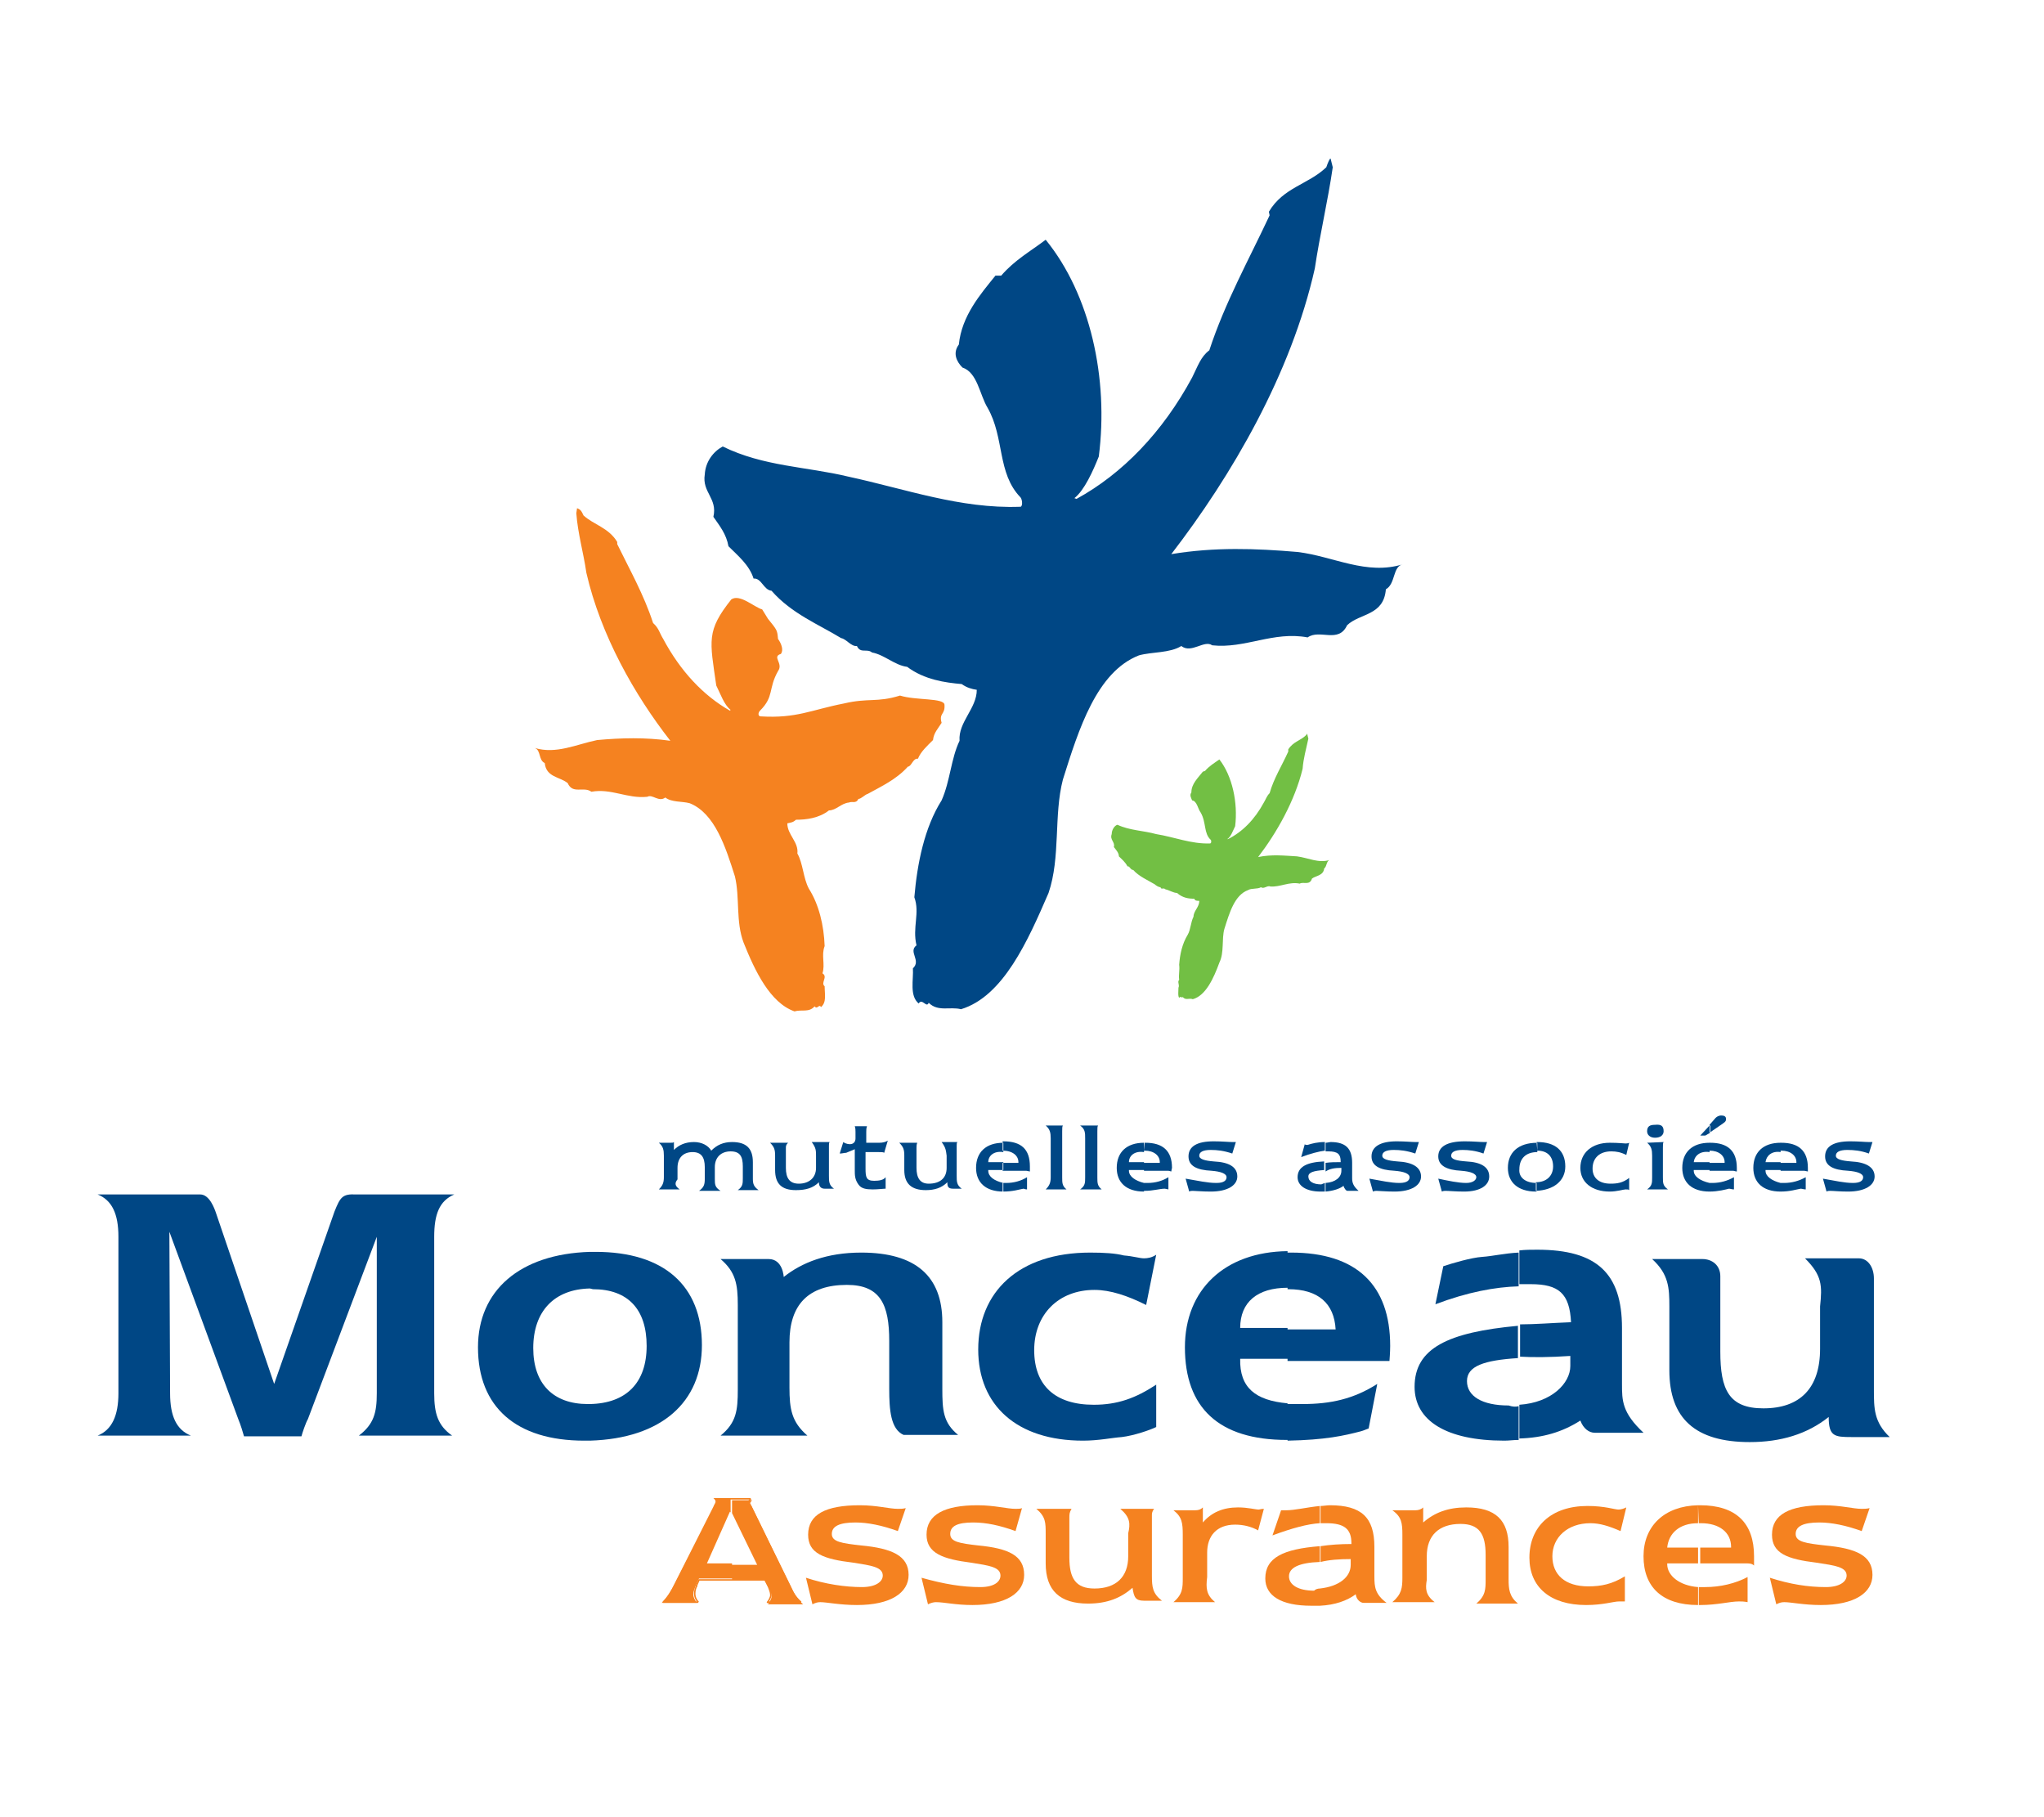 <?xml version="1.0" encoding="utf-8"?>
<!-- Generator: Adobe Illustrator 25.4.8, SVG Export Plug-In . SVG Version: 6.00 Build 0)  -->
<svg version="1.1" id="Layer_1" xmlns="http://www.w3.org/2000/svg" xmlns:xlink="http://www.w3.org/1999/xlink" x="0px" y="0px"
	 viewBox="0 0 284.8 253.1" style="enable-background:new 0 0 284.8 253.1;" xml:space="preserve">
<style type="text/css">
	.st0{fill-rule:evenodd;clip-rule:evenodd;fill:#72BF44;}
	.st1{fill-rule:evenodd;clip-rule:evenodd;fill:#F58220;}
	.st2{fill-rule:evenodd;clip-rule:evenodd;fill:#004785;}
	.st3{fill:none;stroke:#F58220;stroke-width:0.202;}
</style>
<g>
	<path class="st0" d="M182,102.4c-0.8,0.8-1.8,0.9-2.5,2v0.3c-0.9,2-2,3.7-2.6,5.8c-0.4,0.4-0.5,0.8-0.8,1.3c-1.3,2.4-3,4.1-5,5.1
		H171c0.5-0.3,0.8-1.2,1.1-1.8c0.4-3.3-0.4-7-2.2-9.3c-0.7,0.5-1.4,0.9-2,1.6l-0.3,0.1c-0.7,0.9-1.6,1.7-1.6,2.9
		c-0.3,0.4,0,0.8,0.1,1.1c0.7,0.1,0.8,1.2,1.2,1.7c0.8,1.4,0.4,2.9,1.4,3.8c0.1,0.1,0.1,0.5-0.1,0.5c-2.6,0.1-5-0.9-7.5-1.3
		c-1.8-0.5-3.7-0.5-5.4-1.3c-0.4,0.1-0.8,0.7-0.8,1.3c-0.3,0.8,0.5,1.1,0.3,1.8c0.3,0.4,0.7,0.8,0.7,1.3c0.4,0.4,0.9,0.8,1.2,1.4
		c0.3-0.1,0.4,0.5,0.8,0.5c0.8,0.9,2,1.4,3,2c0.1,0.1,0.5,0.4,0.8,0.4c0.1,0.4,0.4,0,0.7,0.3c0.5,0.1,1.1,0.5,1.6,0.5
		c0.8,0.7,1.6,0.8,2.4,0.8c0.1,0.3,0.4,0.3,0.7,0.3c0,0.9-0.8,1.4-0.8,2.2c-0.4,0.8-0.4,1.8-0.8,2.5c-0.8,1.3-1.1,2.8-1.2,4.2
		c0.1,0.8-0.1,1.3,0,2.1c-0.3,0.3,0.1,0.7-0.1,1.1c0,0.4-0.1,1.2,0.1,1.4c0.3-0.3,0.3,0.1,0.5-0.1c0.4,0.5,0.9,0.1,1.4,0.3
		c1.8-0.5,2.9-2.9,3.7-5.1c0.7-1.4,0.3-3.3,0.7-4.7c0.7-2.2,1.4-4.7,3.3-5.4c0.5-0.3,1.3-0.1,1.8-0.4c0.4,0.3,0.9-0.3,1.3-0.1
		c1.4,0.1,2.6-0.7,4.1-0.4c0.5-0.3,1.4,0.3,1.7-0.7c0.5-0.4,1.6-0.4,1.7-1.4c0.4-0.3,0.3-1.1,0.8-1.2c-1.6,0.5-3-0.3-4.6-0.5
		c-1.8-0.1-3.5-0.3-5.4,0.1c2.6-3.4,5.1-7.8,6.2-12.3c0.1-1.4,0.5-2.8,0.8-4.2l-0.1-0.4C182.1,102,182.1,102.3,182,102.4"/>
	<path class="st1" d="M81.3,71.8c1.4,1.3,3.5,1.7,4.7,3.7v0.3c1.7,3.5,3.7,7,5,11c0.8,0.7,0.9,1.4,1.4,2.2c2.4,4.5,5.6,7.9,9.3,10
		l0.1-0.1c-0.9-0.7-1.4-2.2-2-3.4c-0.9-6.3-1.4-7.6,2.1-12c1.2-0.8,3.2,1.1,4.3,1.4l0.8,1.3c1.3,1.6,1.3,1.6,1.4,2.8
		c0.5,0.7,0.8,1.6,0.4,2.1c-1.3,0.4,0.4,1.3-0.4,2.4c-1.4,2.5-0.5,3.5-2.5,5.5c-0.3,0.3-0.3,0.8,0.1,0.8c5,0.3,7-0.9,11.6-1.8
		c3.4-0.8,4.6-0.1,7.8-1.1c2.2,0.7,6.2,0.3,6.2,1.3c0.1,1.4-0.8,1.1-0.4,2.5c-0.5,0.8-1.1,1.4-1.2,2.4c-0.8,0.8-1.7,1.6-2.1,2.6
		c-0.7-0.1-0.9,1.1-1.4,1.1c-1.6,1.8-3.8,2.8-5.6,3.8c-0.4,0.1-0.9,0.7-1.3,0.7c-0.3,0.7-0.9,0.3-1.3,0.5c-1.1,0.1-1.8,1.1-2.8,1.1
		c-1.4,1.1-3.2,1.3-4.6,1.3c-0.4,0.4-0.8,0.4-1.2,0.5c0,1.6,1.6,2.6,1.4,4.2c0.8,1.4,0.8,3.4,1.6,4.9c1.4,2.2,2.1,5.1,2.2,8
		c-0.5,1.3,0.1,2.5-0.3,3.8c0.8,0.5-0.3,1.3,0.3,1.8c0,1.1,0.3,2.2-0.5,2.9c-0.3-0.5-0.5,0.4-0.9-0.1c-0.8,0.9-1.8,0.4-2.8,0.7
		c-3.4-1.2-5.5-5.6-7.1-9.6c-1.1-2.9-0.5-6.3-1.2-9.2c-1.3-4.1-2.8-8.8-6.3-10.2c-1.1-0.3-2.5-0.1-3.4-0.8c-0.9,0.7-1.8-0.5-2.5-0.1
		c-2.8,0.3-5-1.2-7.8-0.7c-1.1-0.8-2.6,0.4-3.3-1.2c-1.1-0.9-3-0.8-3.2-2.8c-0.9-0.4-0.5-1.8-1.4-2.1c3,0.9,5.8-0.5,8.7-1.1
		c3.3-0.3,6.7-0.4,10.2,0.1c-5-6.4-9.7-14.7-11.7-23.4c-0.4-2.8-1.2-5.5-1.4-8.3l0.1-0.7C81,71,81.1,71.4,81.3,71.8"/>
	<path class="st2" d="M184.8,23.3c-2.5,2.4-6,2.8-8,6.2l0.1,0.5c-2.9,6.2-6.2,12.1-8.4,18.8c-1.2,0.9-1.6,2.2-2.4,3.8
		C162,60.2,156.4,66,150,69.5l-0.3-0.1c1.4-1.1,2.6-3.8,3.4-5.8c1.4-10.9-1.2-22.6-7.4-30.2c-2.1,1.6-4.3,2.8-6.2,5h-0.8
		c-2.1,2.6-4.7,5.6-5.1,9.6c-0.9,1.2-0.3,2.4,0.5,3.2c2.1,0.7,2.4,3.8,3.5,5.6c2.4,4.2,1.3,9.1,4.6,12.5c0.3,0.4,0.3,1.4-0.1,1.3
		c-8.3,0.3-16-2.5-23.9-4.2c-5.8-1.4-11.8-1.4-17.5-4.2c-1.3,0.7-2.4,2.1-2.5,3.9c-0.4,2.5,1.8,3.3,1.2,5.9c0.9,1.3,1.8,2.4,2.1,4.1
		c1.3,1.3,2.9,2.6,3.5,4.5c1.1-0.1,1.4,1.6,2.5,1.7c2.8,3.2,6.6,4.7,9.7,6.6c0.7,0.1,1.4,1.2,2.2,1.1c0.5,1.1,1.4,0.3,2.1,0.9
		c1.7,0.3,3.2,1.8,4.9,2c2.4,1.8,5.3,2.2,7.6,2.4c0.7,0.5,1.4,0.7,2.1,0.8c0,2.6-2.6,4.5-2.4,7.1c-1.2,2.5-1.3,5.6-2.5,8.3
		c-2.4,3.8-3.4,8.8-3.8,13.5c0.8,2.2-0.3,4.2,0.3,6.7c-1.2,0.9,0.7,2.1-0.5,3.2c0.1,1.6-0.5,3.8,0.8,4.9c0.5-0.8,1.1,0.7,1.4-0.1
		c1.3,1.3,3,0.5,4.5,0.9c5.9-1.8,9.3-9.5,12.2-16.2c1.7-5,0.7-10.8,2-15.8c2.2-7,4.7-15,10.6-17.3c1.8-0.5,4.3-0.3,5.9-1.3
		c1.4,1.1,3.2-0.9,4.3-0.1c4.6,0.5,8.5-2,13.3-1.1c1.7-1.2,4.3,0.9,5.5-1.7c1.8-1.7,5.1-1.3,5.4-5c1.4-0.8,0.9-3.2,2.4-3.5
		c-5.1,1.6-9.7-1.1-14.7-1.7c-5.8-0.5-11.6-0.7-17.6,0.3c8.4-10.9,16.7-25.1,20-39.8c0.7-4.7,1.8-9.3,2.5-14.1l-0.3-1.2
		C185.3,22,185,22.7,184.8,23.3"/>
	<path class="st2" d="M94.7,165.7h-2.9c0.5-0.5,0.7-0.9,0.7-1.7v-3c0-0.8-0.1-1.3-0.7-1.8h1.6c0.3,0,0.4,0,0.5-0.1v1.1
		c0.7-0.7,1.6-1.1,2.8-1.1c1.1,0,2,0.5,2.4,1.2c0.8-0.8,1.7-1.2,2.9-1.2c2,0,2.9,0.9,2.9,2.8v2.2v0.1c0,0.7,0.1,1.1,0.8,1.6h-2.9
		c0.7-0.5,0.7-0.9,0.7-1.7v-1.6c0-1.4-0.4-2.1-1.7-2.1c-1.3,0-2.2,0.8-2.2,2.2v1.6c0,0.8,0,1.2,0.8,1.7h-3c0.7-0.5,0.8-0.9,0.8-1.7
		v-1.6c0-1.4-0.5-2.1-1.7-2.1c-1.3,0-2.1,0.8-2.1,2.2v1.6C94,164.8,94,165.2,94.7,165.7"/>
	<path class="st2" d="M113.1,159.1h2.5c-0.1,0.1-0.1,0.3-0.1,0.5v0.1v4.1c0,0.8,0,1.3,0.7,1.8h-1.3c-0.5,0-0.8-0.3-0.8-0.9
		c-0.8,0.8-1.8,1.1-3.2,1.1c-2,0-2.9-0.9-2.9-2.8V161c0-0.8-0.1-1.2-0.7-1.8h2.5c-0.3,0.3-0.3,0.5-0.3,0.7v2.8
		c0,1.4,0.5,2.2,1.8,2.2c1.4,0,2.4-0.8,2.4-2.2V161C113.7,160.3,113.7,159.9,113.1,159.1"/>
	<path class="st2" d="M117.9,160.6c-0.3,0-0.5,0.1-0.9,0.1l0.5-1.6c0.1,0.1,0.5,0.3,0.9,0.3c0.5,0,0.8-0.3,0.8-0.8v-0.9
		c0-0.3,0-0.5-0.1-0.8h1.7c-0.1,0.3-0.1,0.5-0.1,0.8v0.1v1.4h1.8c0.5,0,0.9-0.1,1.2-0.3l-0.5,1.7c-0.1-0.1-0.4-0.1-0.8-0.1h-1.8v2.2
		v0.1c0,1.2,0.1,1.7,1.2,1.7c0.7,0,1.3-0.1,1.6-0.5v1.6h-0.1c-0.3,0-0.9,0.1-1.7,0.1c-0.9,0-1.6-0.1-2-0.7c-0.5-0.7-0.5-1.3-0.5-2
		v-0.5v-2.4L117.9,160.6L117.9,160.6z"/>
	<path class="st2" d="M131.2,159.1h2.2c-0.1,0.1-0.1,0.3-0.1,0.5v0.1v4.1c0,0.8,0,1.3,0.7,1.8h-1.2c-0.7,0-0.8-0.3-0.8-0.9
		c-0.8,0.8-1.8,1.1-3,1.1c-2,0-3-0.9-3-2.8V161c0-0.8-0.1-1.2-0.7-1.8h2.5c-0.1,0.3-0.1,0.5-0.1,0.7v2.8c0,1.4,0.5,2.2,1.7,2.2
		c1.6,0,2.5-0.8,2.5-2.2V161C131.8,160.3,131.8,159.9,131.2,159.1"/>
	<path class="st2" d="M139.7,160.3L139.7,160.3c1.4,0,2.2,0.7,2.2,1.6v0.1h-2.2v1.1h3.2h0.1c0.1,0,0.4,0.1,0.5,0.1v-0.7
		c0-2.4-1.2-3.5-3.7-3.5h-0.1L139.7,160.3L139.7,160.3z M139.7,166v-1.2h0.5c1.1,0,2.1-0.3,2.9-0.8v1.7c-0.3,0-0.4-0.1-0.5-0.1
		C142,165.7,141.2,166,139.7,166L139.7,166z M137.7,161.9h2.1v1.1h-2.1v0.1c0,0.8,0.8,1.4,2.1,1.7v1.2c-2.5,0-3.8-1.3-3.8-3.3
		c0-2.2,1.4-3.5,3.8-3.5v1.3C138.5,160.3,137.7,161,137.7,161.9"/>
	<path class="st2" d="M148.6,165.7h-2.9c0.5-0.5,0.7-0.9,0.7-1.7v-5.4c0-0.8-0.1-1.3-0.7-1.8h2.4c-0.1,0.1-0.1,0.4-0.1,0.8v6.4
		C148,164.8,148,165.2,148.6,165.7"/>
	<path class="st2" d="M153.5,165.7h-3c0.7-0.5,0.7-0.9,0.7-1.7v-5.4c0-0.8,0-1.3-0.7-1.8h2.5c-0.1,0.1-0.1,0.4-0.1,0.8v6.4
		C152.9,164.8,152.9,165.2,153.5,165.7"/>
	<path class="st2" d="M159.4,160.3h0.1c1.3,0,2.1,0.7,2.1,1.6v0.1h-2.2v1.1h3.2h0.1c0.3,0,0.4,0.1,0.5,0.1c0-0.1,0.1-0.5,0.1-0.5
		c0-2.4-1.3-3.5-3.7-3.5h-0.1L159.4,160.3L159.4,160.3z M159.4,166v-1.2h0.5c1.1,0,2.1-0.3,2.9-0.8v1.7c-0.1,0-0.4-0.1-0.5-0.1
		c-0.7,0-1.6,0.3-2.8,0.3h-0.1V166z M157.3,161.9h2.1v1.1h-2.1v0.1c0,0.8,0.9,1.4,2.1,1.7v1.2c-2.5,0-3.8-1.3-3.8-3.3
		c0-2.2,1.4-3.5,3.8-3.5v1.3C158.1,160.3,157.3,161,157.3,161.9"/>
	<path class="st2" d="M169.5,164.8c1.1,0,1.4-0.4,1.4-0.8c0-0.5-0.8-0.8-2.1-0.9c-2.1-0.1-3.2-0.7-3.2-2c0-1.4,1.2-2.1,3.5-2.1
		c1.2,0,2.1,0.1,2.6,0.1h0.5l-0.5,1.6c-1.2-0.4-2.1-0.5-3-0.5c-1.1,0-1.6,0.3-1.6,0.8c0,0.5,0.8,0.7,2,0.8c2.2,0.1,3.3,0.8,3.3,2.1
		c0,1.2-1.3,2.1-3.7,2.1c-1.2,0-2.1-0.1-2.5-0.1c-0.1,0-0.4,0-0.5,0.1l-0.5-1.8C167,164.5,168.2,164.8,169.5,164.8"/>
	<path class="st2" d="M186.9,162.7v0.4c0,0.9-0.8,1.6-2.2,1.7v1.2c1.1-0.1,2-0.4,2.5-0.8c0.1,0.4,0.4,0.7,0.5,0.7h1.6
		c-0.8-0.7-0.9-1.2-0.9-1.8v-2.1c0-2-0.9-2.9-3-2.9c-0.1,0-0.5,0.1-0.7,0.1v1.2h0.4c1.3,0,1.7,0.4,1.7,1.4v0.1c-0.8,0-1.4,0-2.1,0.1
		v1.2C185.3,162.8,186,162.7,186.9,162.7 M184.6,164.8v1.2H184c-2,0-3.2-0.8-3.2-2c0-1.4,1.2-2.1,3.7-2.2v1.2
		c-1.4,0.1-2.2,0.3-2.2,0.9c0,0.7,0.7,1.1,1.8,1.1L184.6,164.8L184.6,164.8z M184.6,159.1v1.2c-0.8,0.1-2,0.4-3.3,0.9l0.5-1.8
		c0.1,0.1,0.1,0.1,0.4,0.1C182.8,159.3,183.6,159.1,184.6,159.1"/>
	<path class="st2" d="M195,164.8c1.1,0,1.4-0.4,1.4-0.8c0-0.5-0.8-0.8-2.1-0.9c-2.1-0.1-3.2-0.7-3.2-2c0-1.4,1.3-2.1,3.5-2.1
		c1.2,0,2.1,0.1,2.6,0.1h0.5l-0.5,1.6c-1.2-0.4-2.1-0.5-3-0.5c-1.1,0-1.6,0.3-1.6,0.8c0,0.5,0.8,0.7,2.1,0.8
		c2.1,0.1,3.3,0.8,3.3,2.1c0,1.2-1.3,2.1-3.7,2.1c-1.2,0-2.1-0.1-2.5-0.1c-0.1,0-0.3,0-0.5,0.1l-0.5-1.8
		C192.5,164.5,193.8,164.8,195,164.8"/>
	<path class="st2" d="M204.3,164.8c0.9,0,1.4-0.4,1.4-0.8c0-0.5-0.8-0.8-2.1-0.9c-2-0.1-3.2-0.7-3.2-2c0-1.4,1.3-2.1,3.7-2.1
		c1.2,0,2.1,0.1,2.6,0.1h0.5l-0.5,1.6c-1.1-0.4-2.1-0.5-2.9-0.5c-1.1,0-1.6,0.3-1.6,0.8c0,0.5,0.7,0.7,2.1,0.8
		c2.1,0.1,3.2,0.8,3.2,2.1c0,1.2-1.2,2.1-3.5,2.1c-1.2,0-2.1-0.1-2.6-0.1c-0.1,0-0.3,0-0.5,0.1l-0.5-1.8
		C201.8,164.5,203.2,164.8,204.3,164.8"/>
	<path class="st2" d="M214.2,160.3c1.4,0,2.2,0.8,2.2,2.2c0,1.3-0.9,2.2-2.4,2.2v1.2c2.5-0.1,4.1-1.4,4.1-3.4c0-2.2-1.4-3.4-3.9-3.4
		h-0.1L214.2,160.3L214.2,160.3L214.2,160.3z M214.1,164.8v1.2h-0.1c-2.5,0-3.9-1.3-3.9-3.3c0-2.1,1.4-3.5,4.1-3.5v1.3
		c-1.6,0-2.5,0.9-2.5,2.4C211.6,164,212.5,164.8,214.1,164.8L214.1,164.8z"/>
	<path class="st2" d="M226.5,165.7c-0.3,0-1.2,0.3-2.2,0.3c-2.5,0-4.1-1.3-4.1-3.3c0-2.1,1.6-3.5,4.1-3.5c1.2,0,2,0.1,2.2,0.1
		c0.1,0,0.3,0,0.5-0.1l-0.4,1.7c-0.8-0.4-1.4-0.5-2.1-0.5c-1.6,0-2.6,0.9-2.6,2.4c0,1.3,0.9,2.1,2.5,2.1c0.9,0,1.7-0.1,2.6-0.8v1.7
		C226.9,165.7,226.8,165.7,226.5,165.7"/>
	<path class="st2" d="M231.8,157.6c0,0.5-0.4,0.9-1.2,0.9c-0.7,0-1.1-0.4-1.1-0.9c0-0.7,0.4-0.9,1.1-0.9
		C231.5,156.6,231.8,156.9,231.8,157.6 M231.8,159.1c-0.1,0.1-0.1,0.4-0.1,0.8v4.1c0,0.8,0,1.2,0.7,1.7h-2.9
		c0.7-0.5,0.7-0.9,0.7-1.7v-3c0-0.8-0.1-1.3-0.7-1.8L231.8,159.1L231.8,159.1z"/>
	<path class="st2" d="M238.2,160.3L238.2,160.3c1.3,0,2.1,0.7,2.1,1.6v0.1h-2.1v1.1h3.2h0.1c0.1,0,0.3,0.1,0.5,0.1
		c0-0.1,0-0.5,0-0.5c0-2.4-1.3-3.5-3.7-3.5h-0.1L238.2,160.3L238.2,160.3z M238.2,166v-1.2h0.4c1.1,0,2.1-0.3,3-0.8v1.7
		c-0.3,0-0.5-0.1-0.7-0.1C240.5,165.7,239.4,166,238.2,166L238.2,166z M238.2,157.8v-1.1l0.7-0.8c0.3-0.4,0.7-0.5,0.9-0.5
		c0.4,0,0.7,0.1,0.7,0.5c0,0.4-0.3,0.5-0.7,0.8L238.2,157.8z M236,161.9h2.2v1.1H236v0.1c0,0.8,0.9,1.4,2.2,1.7v1.2
		c-2.5,0-3.8-1.3-3.8-3.3c0-2.2,1.4-3.5,3.8-3.5v1.3C236.9,160.3,236.1,161,236,161.9 M238.2,156.8l-1.3,1.4h0.7l0.7-0.4V156.8z"/>
	<path class="st2" d="M248.1,160.3h0.1c1.3,0,2.1,0.7,2.1,1.6v0.1h-2.2v1.1h3.2h0.1c0.1,0,0.4,0.1,0.5,0.1c0-0.1,0-0.5,0-0.5
		c0-2.4-1.3-3.5-3.7-3.5h-0.1V160.3L248.1,160.3z M248.1,166v-1.2h0.5c1.1,0,2.1-0.3,3-0.8v1.7c-0.3,0-0.5-0.1-0.7-0.1
		C250.3,165.7,249.4,166,248.1,166L248.1,166z M246,161.9h2.1v1.1H246v0.1c0,0.8,0.9,1.4,2.1,1.7v1.2c-2.5,0-3.8-1.3-3.8-3.3
		c0-2.2,1.4-3.5,3.8-3.5v1.3C246.9,160.3,246.1,161,246,161.9"/>
	<path class="st2" d="M258.2,164.8c1.1,0,1.4-0.4,1.4-0.8c0-0.5-0.8-0.8-2.1-0.9c-2.1-0.1-3.2-0.7-3.2-2c0-1.4,1.2-2.1,3.5-2.1
		c1.2,0,2.1,0.1,2.6,0.1h0.5l-0.5,1.6c-1.1-0.4-2.1-0.5-3-0.5c-1.1,0-1.6,0.3-1.6,0.8c0,0.5,0.8,0.7,2.1,0.8
		c2.1,0.1,3.3,0.8,3.3,2.1c0,1.2-1.3,2.1-3.7,2.1c-1.2,0-2-0.1-2.5-0.1c-0.1,0-0.4,0-0.5,0.1l-0.5-1.8
		C255.7,164.5,257,164.8,258.2,164.8"/>
	<path class="st2" d="M251.5,175.3h7.5c1.3,0,2.1,1.3,2.1,2.8v0.5v15c0,2.6,0,4.5,2.2,6.6h-5.3c-2.4,0-3.2-0.1-3.2-2.8
		c-3,2.4-6.7,3.5-11,3.5c-7.6,0-11.2-3.3-11.2-10V182c0-2.6-0.1-4.5-2.4-6.6h7c1.4,0,2.5,0.9,2.5,2.4v10.5c0,5.3,1.2,7.9,6,7.9
		c5.1,0,7.9-2.8,7.9-8.3V182C253.9,179.1,253.9,177.7,251.5,175.3"/>
	<path class="st2" d="M156.3,200.2c-1.4,0.1-3.2,0.5-5.4,0.5c-9.2,0-14.6-4.9-14.6-12.7c0-8,5.6-13.5,15.6-13.5c2,0,3.5,0.1,4.7,0.4
		c1.3,0.1,2.2,0.4,2.8,0.4c0.5,0,1.1-0.1,1.7-0.5l-1.4,7c-2.6-1.3-5-2.1-7.2-2.1c-5,0-8.4,3.4-8.4,8.4c0,4.9,2.9,7.6,8.3,7.6
		c3.3,0,5.8-0.9,8.7-2.8v5.9C160.3,199.2,158,200,156.3,200.2"/>
	<path class="st2" d="M23.7,194.1c0,3.2,0.9,5.1,2.9,5.9h-13c2-0.8,2.9-2.8,2.9-5.9v-21.8c0-3.2-0.9-5.1-2.9-5.9h14.3
		c1.3,0,2,2,2.2,2.6l8.1,23.8l8.4-24c0.8-2,1.1-2.5,3-2.4h13.7c-2.1,0.9-2.8,2.8-2.8,5.9v21.8c0,2.8,0.5,4.5,2.5,5.9H50
		c2.1-1.6,2.5-3.2,2.5-5.9v-21.8l-9.6,25.4c-0.3,0.5-0.8,2-0.9,2.4h-8c-0.1-0.4-0.5-1.7-0.8-2.4l-9.6-26.1L23.7,194.1L23.7,194.1z"
		/>
	<path class="st2" d="M82.6,179.6c4.9,0,7.5,2.8,7.5,7.9s-2.8,8-7.9,8.1v5.1c10-0.3,15.6-5.4,15.6-13.3c0-8.3-5.3-13-14.8-13h-0.8
		v5.1L82.6,179.6L82.6,179.6z M82.2,195.6v5.1h-0.8c-9.5,0-14.8-4.7-14.8-13c0-7.9,5.8-13,15.6-13.3v5.1c-5,0.1-7.9,3.2-7.9,8.3
		c0,5,2.8,7.8,7.6,7.8L82.2,195.6L82.2,195.6z"/>
	<path class="st2" d="M112.5,200h-12.1c2.2-1.8,2.4-3.5,2.4-6.4v-11.8c0-2.9-0.3-4.6-2.4-6.4h6.7c2,0,2.1,2.5,2.1,2.5
		c2.5-2,6-3.4,10.8-3.4c7.6,0,11.3,3.3,11.3,9.7v9.3c0,2.9,0.1,4.7,2.2,6.4h-7.6c-1.8-0.8-2-3.5-2-6.4v-6.7c0-5-1.2-7.8-5.9-7.8
		c-5.4,0-8,2.8-8,8v6.3C110,196.3,110.3,198.1,112.5,200"/>
	<path class="st2" d="M218.8,188.9v1.4c0,2.4-2.6,5.1-7.1,5.4v4.7c3.3-0.1,6-0.9,8.5-2.5c0.4,1.1,1.2,1.7,2,1.7h6.8
		c-3-2.8-3-4.5-3-6.8v-7.8c0-7.6-3.5-10.9-11.8-10.9c-0.9,0-1.7,0-2.5,0.1v4.7h1.6c3.9,0,5.4,1.3,5.6,5.3c-2.6,0.1-5,0.3-7.1,0.3
		v4.5C213.5,189.1,215.9,189.1,218.8,188.9 M211.6,195.9v4.7c-0.7,0-1.3,0.1-2,0.1c-8.1,0-12.5-2.8-12.5-7.5c0-5.4,4.7-7.6,14.4-8.5
		v4.5c-4.7,0.3-7.1,1.1-7.1,3.2c0,2.1,2.1,3.4,5.8,3.4C210.8,196,211.2,196,211.6,195.9 M211.6,174.5v4.7c-3.3,0.1-7.1,0.8-11.6,2.5
		l1.1-5.3c1.2-0.4,3.9-1.2,5.4-1.3S209.6,174.6,211.6,174.5"/>
	<path class="st2" d="M181.5,195.6c-0.8,0-1.4,0-2.1,0v5.1c5.3-0.1,7.9-0.7,10.2-1.3c0.4-0.1,0.8-0.3,1.1-0.4l1.2-6.2
		C188.6,194.9,185.4,195.6,181.5,195.6 M179.4,189.6h14.2c0,0,0.1-1.2,0.1-2.1c0-8.5-4.7-13-13.8-13h-0.5v5.1h0.1
		c4.2,0,6.4,2,6.6,5.6h-6.7L179.4,189.6L179.4,189.6z M179.4,195.5v5.1h-0.1c-9.5,0-14.2-4.5-14.2-12.9c0-8,5.5-13.3,14.3-13.4v5.1
		c-4.2,0-6.6,2-6.6,5.6h6.6v4.3h-6.6C172.7,193.3,174.9,195.1,179.4,195.5"/>
	<path class="st1" d="M102,210.8l3.5,7.2H102v2.1h4.5l0.7,1.2c0.1,0.3,0.3,0.7,0.3,1.1s-0.3,0.8-0.5,1.1h4.9
		c-0.8-0.7-1.2-1.4-1.7-2.5l-5.4-11c-0.1-0.3-0.3-0.4-0.3-0.5c0-0.1,0.1-0.3,0.3-0.5H102L102,210.8L102,210.8z M98.5,217.8h3.5v2.1
		h-4.6l-0.5,1.1c-0.1,0.3-0.3,0.7-0.3,1.1c0,0.5,0.3,0.9,0.5,1.2h-4.9c0.8-0.8,1.3-1.7,1.7-2.5l5.5-10.9c0.1-0.3,0.3-0.5,0.3-0.7
		s-0.1-0.3-0.3-0.5h2.4v2l-0.1-0.1L98.5,217.8z"/>
	<line class="st3" x1="109.9" y1="220.7" x2="104.6" y2="209.8"/>
	<path class="st3" d="M104.6,209.8c-0.1-0.3-0.3-0.4-0.3-0.5c0-0.1,0.1-0.3,0.3-0.5"/>
	<line class="st3" x1="104.6" y1="208.8" x2="99.7" y2="208.8"/>
	<path class="st3" d="M99.7,208.8c0.1,0.1,0.3,0.3,0.3,0.5s-0.1,0.3-0.3,0.7"/>
	<line class="st3" x1="99.7" y1="209.8" x2="94.1" y2="220.7"/>
	<path class="st3" d="M94.1,220.7c-0.4,0.8-0.9,1.7-1.7,2.5"/>
	<line class="st3" x1="92.4" y1="223.2" x2="97.3" y2="223.2"/>
	<path class="st3" d="M97.3,223.2c-0.3-0.3-0.5-0.7-0.5-1.2c0-0.4,0.1-0.8,0.3-1.1"/>
	<polyline class="st3" points="97,221 97.4,220.1 106.6,220.1 107.1,221.1 	"/>
	<path class="st3" d="M107.1,221.1c0.1,0.3,0.3,0.7,0.3,1.1c0,0.4-0.3,0.8-0.5,1.1"/>
	<line class="st3" x1="106.9" y1="223.2" x2="111.6" y2="223.2"/>
	<path class="st3" d="M111.6,223.2c-0.8-0.7-1.2-1.4-1.7-2.5"/>
	<path class="st1" d="M120.1,221.1c2,0,2.9-0.8,2.9-1.6c0-1.2-1.6-1.4-4.1-1.8c-4.2-0.5-6.3-1.3-6.3-3.9c0-2.8,2.4-4.1,7.2-4.1
		c2.4,0,4.1,0.5,5.3,0.5c0.4,0,0.7,0,1.1-0.1l-1.1,3.2c-2.2-0.8-4.2-1.2-5.9-1.2c-2.2,0-3.3,0.5-3.3,1.6s1.4,1.3,4.1,1.6
		c4.2,0.4,6.6,1.4,6.6,4.1c0,2.5-2.5,4.2-7.2,4.2c-2.4,0-4.2-0.4-5.1-0.4c-0.4,0-0.7,0.1-1.1,0.3l-0.9-3.7
		C115,220.7,117.8,221.1,120.1,221.1"/>
	<path class="st1" d="M136.6,221.1c2,0,2.8-0.8,2.8-1.6c0-1.2-1.6-1.4-4.1-1.8c-3.9-0.5-6.2-1.3-6.2-3.9c0-2.8,2.5-4.1,7.1-4.1
		c2.4,0,4.1,0.5,5.3,0.5c0.3,0,0.7,0,0.9-0.1l-0.9,3.2c-2.2-0.8-4.1-1.2-5.9-1.2c-2.2,0-3.2,0.5-3.2,1.6s1.3,1.3,3.9,1.6
		c4.2,0.4,6.4,1.4,6.4,4.1c0,2.5-2.5,4.2-7.2,4.2c-2.4,0-3.9-0.4-5.1-0.4c-0.3,0-0.7,0.1-1.1,0.3l-0.9-3.7
		C131.6,220.7,134.1,221.1,136.6,221.1"/>
	<path class="st1" d="M156.1,210.2h4.7c-0.3,0.4-0.3,0.7-0.3,0.9v0.3v8.1c0,1.6,0.1,2.5,1.4,3.5h-2.5c-1.2,0-1.4-0.5-1.6-1.8
		c-1.6,1.4-3.5,2.2-6.2,2.2c-3.9,0-5.9-1.8-5.9-5.6v-4.1c0-1.6,0-2.4-1.3-3.5h4.9c-0.3,0.5-0.3,0.8-0.3,1.2v5.6
		c0,2.9,0.9,4.3,3.5,4.3c3,0,4.7-1.6,4.7-4.5v-3.2C157.5,212.3,157.5,211.4,156.1,210.2"/>
	<path class="st1" d="M169.3,223.2h-5.8c1.3-1.1,1.3-2,1.3-3.4v-6c0-1.6-0.1-2.5-1.3-3.4h3c0.5,0,0.8-0.1,1.1-0.4v2.1
		c1.2-1.4,2.8-2.1,4.9-2.1c1.4,0,2.4,0.3,2.9,0.3c0.1,0,0.3-0.1,0.7-0.1l-0.8,3c-0.9-0.5-2-0.8-3.2-0.8c-2.6,0-3.9,1.6-3.9,3.9v3.4
		C168,221.3,168.1,222.2,169.3,223.2"/>
	<path class="st1" d="M188.2,217.2v0.8c0,1.7-1.6,3-4.3,3.3v2.4c2.1-0.1,3.8-0.7,5-1.6c0.1,0.8,0.7,1.2,1.1,1.2h3.2
		c-1.6-1.2-1.7-2.2-1.7-3.7v-4.1c0-4.1-1.8-5.8-6.2-5.8c-0.4,0-0.9,0.1-1.3,0.1v2.4h0.8c2.5,0,3.5,0.8,3.5,2.8v0.1
		c-1.6,0-3,0.1-4.3,0.3v2.2C185.2,217.3,186.6,217.2,188.2,217.2 M183.9,221.3v2.4h-1.2c-4.2,0-6.4-1.4-6.4-3.8
		c0-2.9,2.5-4.1,7.6-4.5v2.2c-2.9,0.1-4.3,0.8-4.3,2s1.3,2,3.5,2C183.3,221.4,183.6,221.3,183.9,221.3 M183.9,209.8v2.4
		c-1.7,0.1-3.9,0.7-6.6,1.7l1.2-3.5c0.3,0,0.4,0,0.7,0C180.4,210.4,182,210,183.9,209.8"/>
	<path class="st1" d="M199.9,223.2H194c1.3-1.1,1.4-2,1.4-3.4v-6c0-1.6-0.1-2.5-1.4-3.4h3.2c0.4,0,0.8-0.1,1.1-0.4v2.1
		c1.6-1.4,3.5-2.1,6-2.1c4.1,0,5.9,1.8,5.9,5.5v4.5c0,1.4,0.1,2.4,1.3,3.4h-5.8c1.3-1.1,1.3-2,1.3-3.4v-3.4c0-2.9-0.9-4.3-3.5-4.3
		c-3,0-4.7,1.6-4.7,4.5v3.3C198.6,221.3,198.6,222.2,199.9,223.2"/>
	<path class="st1" d="M225.6,223.1c-0.8,0-2.2,0.5-4.6,0.5c-5,0-7.9-2.5-7.9-6.6c0-4.3,3-7.2,8.1-7.2c2.4,0,3.8,0.5,4.3,0.5
		c0.3,0,0.7-0.1,1.1-0.3l-0.8,3.3c-1.6-0.7-2.9-1.1-4.2-1.1c-3.2,0-5.3,2-5.3,4.6c0,2.6,1.8,4.2,5,4.2c1.8,0,3.3-0.3,5.1-1.4v3.5
		C226.2,223.1,225.9,223.1,225.6,223.1"/>
	<path class="st1" d="M236.7,212.2h0.3c2.6,0,4.2,1.3,4.2,3.3v0.1h-4.3v2.2h6.3h0.1c0.4,0,0.8,0,1.1,0.3c0-0.4,0-0.9,0-1.3
		c0-4.6-2.5-7.1-7.5-7.1h-0.3L236.7,212.2L236.7,212.2z M236.7,223.6v-2.5h0.9c2.1,0,4.2-0.5,5.9-1.4v3.5c-0.5-0.1-0.9-0.1-1.2-0.1
		c-1.3,0-3,0.5-5.4,0.5L236.7,223.6L236.7,223.6z M232.3,215.6h4.3v2.2h-4.3v0.1c0,1.6,1.7,3,4.3,3.2v2.5c-5,0-7.6-2.5-7.6-6.8
		c0-4.2,2.9-7,7.6-7.1v2.5C234,212.2,232.5,213.6,232.3,215.6"/>
	<path class="st1" d="M254.4,221.1c2,0,2.9-0.8,2.9-1.6c0-1.2-1.6-1.4-4.2-1.8c-4.1-0.5-6.2-1.3-6.2-3.9c0-2.8,2.4-4.1,7.2-4.1
		c2.4,0,4.1,0.5,5.3,0.5c0.3,0,0.7,0,1.1-0.1l-1.1,3.2c-2.2-0.8-4.2-1.2-5.9-1.2c-2.2,0-3.3,0.5-3.3,1.6s1.4,1.3,4.1,1.6
		c4.3,0.4,6.6,1.4,6.6,4.1c0,2.5-2.5,4.2-7.2,4.2c-2.4,0-4.1-0.4-5.1-0.4c-0.4,0-0.7,0.1-1.1,0.3l-0.9-3.7
		C249.4,220.7,251.9,221.1,254.4,221.1"/>
</g>
</svg>
